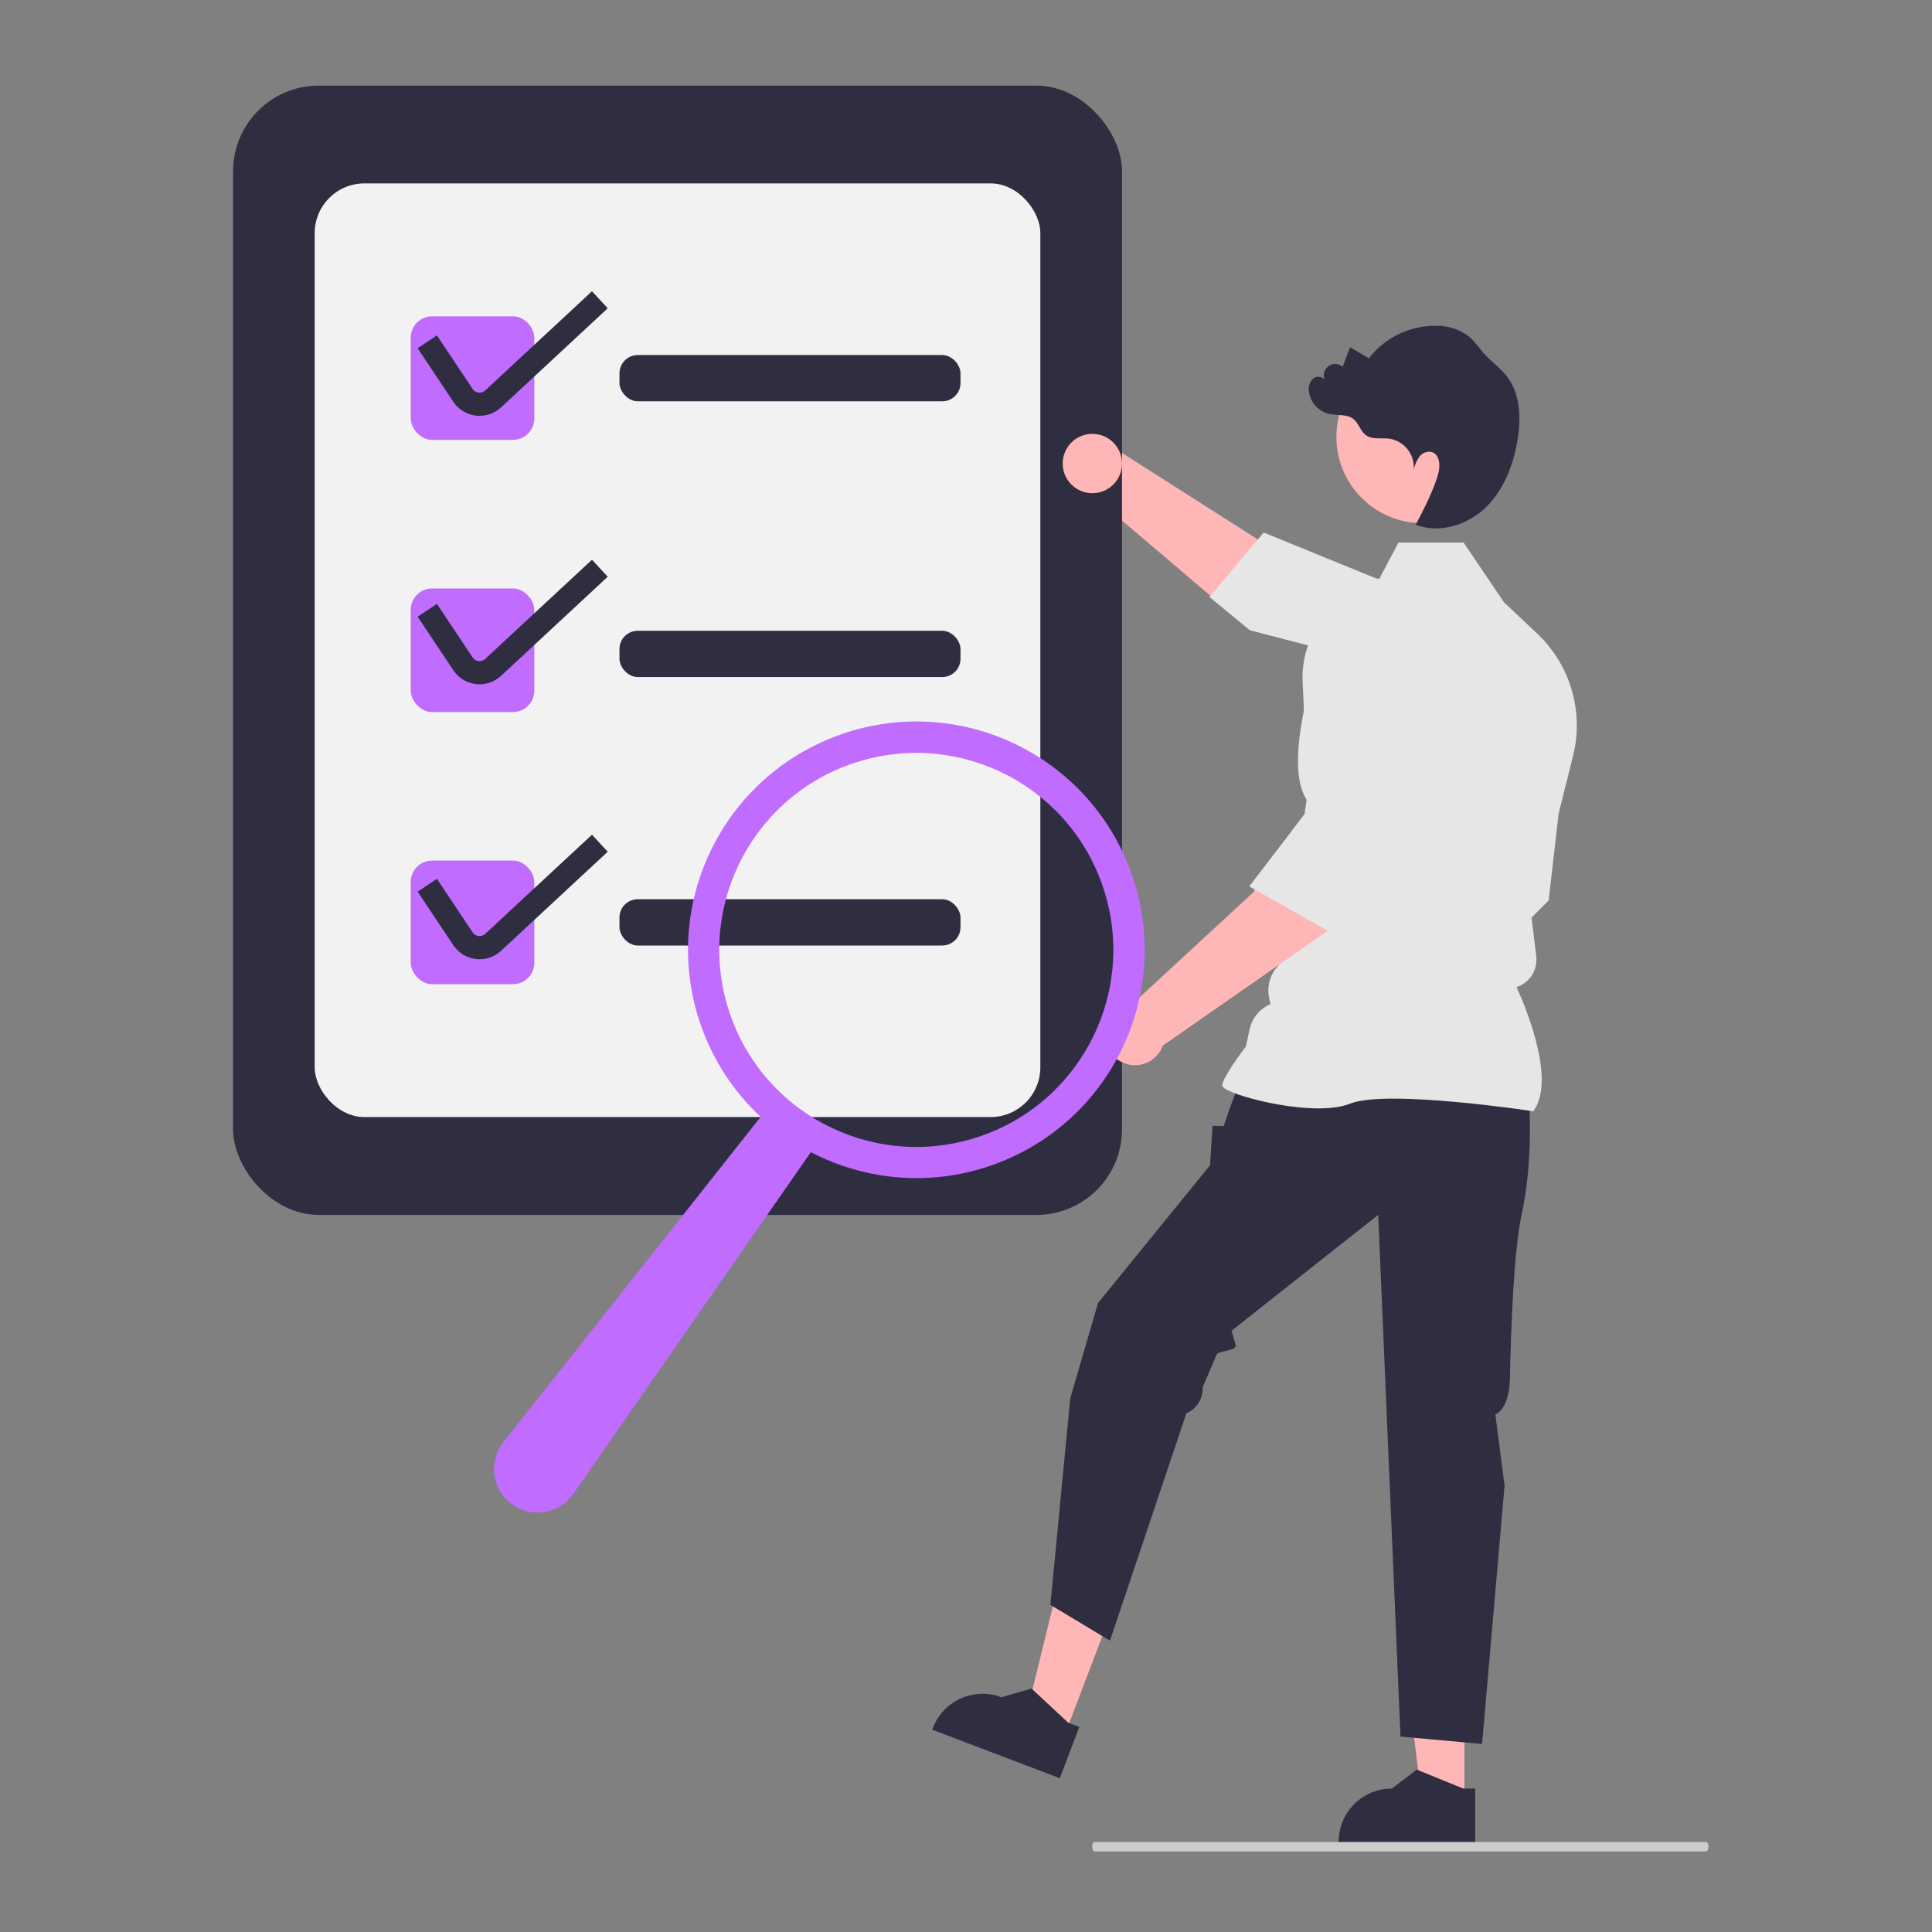 <?xml version="1.0" encoding="UTF-8"?>
<svg id="Layer_2" data-name="Layer 2" xmlns="http://www.w3.org/2000/svg" width="250" height="250" viewBox="0 0 250 250">
  <rect x="0" y="0" width="250" height="250" fill="#808080" stroke="none"/>
  <defs>
    <style>
      .cls-1 {
        fill: #ccc;
      }

      .cls-1, .cls-2, .cls-3, .cls-4, .cls-5, .cls-6 {
        stroke-width: 0px;
      }

      .cls-2 {
        fill: #f2f2f2;
      }

      .cls-3 {
        fill: #2f2e41;
      }

      .cls-4 {
        fill: #e6e6e6;
      }

      .cls-7 {
        fill: none;
        stroke: #2f2e41;
        stroke-miterlimit: 10;
        stroke-width: 3px;
      }

      .cls-5 {
        fill: #ffb6b6;
      }

      .cls-6 {
        fill: #c06cff;
      }
    </style>
  </defs>
  <path class="cls-5" d="M177.39,85.21l-15.76-3.87-21.01-17.86,3.5-5.55,19.03,12.12s12.59,3.2,16.9,6.88l-2.66,8.27h0Z"/>
  <path class="cls-4" d="M178.13,74.87l-14.61-5.96-7.02,8.34,5.22,4.3,14.22,3.7v.03c1.01,3.68,7.44,6.18,12.65,7.63,3.57.99,7.29-.95,8.52-4.45h0c.87-2.54.23-5.35-1.66-7.26l-4.73-4.75-12.58-1.59h0Z"/>
  <polygon class="cls-5" points="137.72 224.64 132.6 222.69 137.68 202.01 145.24 204.89 137.72 224.64"/>
  <path class="cls-3" d="M139.67,223.47l-1.44-.55-4.76-4.43-3.89,1.14h0c-3.55-1.35-7.52.43-8.87,3.98l-.08.21,16.51,6.28,2.53-6.64h0Z"/>
  <polygon class="cls-5" points="189.5 233.23 184.02 233.23 181.41 212.09 189.5 212.1 189.5 233.23"/>
  <path class="cls-3" d="M190.89,231.44h-1.54l-6.02-2.45-3.23,2.45h0c-3.8,0-6.88,3.08-6.88,6.88v.22h17.67v-7.1h0Z"/>
  <path class="cls-3" d="M197.85,142.19s.64,7.68-.96,15.03c-1,4.61-1.37,14.48-1.51,21.19-.08,4-1.88,4.63-1.88,4.63l1.19,9.2-2.91,33.43-10.56-.96-2.88-67.51-18.98,15,.52,1.75c.26.86-1.63.75-2.39,1.22h0l-1.86,4.32c.08,1.46-.77,2.82-2.11,3.39h0l-9.89,29.42-7.71-4.63,2.57-26.73,3.6-12.34,14.49-17.81.32-5.12,1.44.06.73-2.14,1.35-3.68,37.43,2.24h0Z"/>
  <path class="cls-4" d="M198.4,143.8l.06-.08c3.05-4.26-1.54-14.51-2.22-15.99h0c1.69-.55,2.76-2.22,2.55-3.98l-.3-2.53-.31-2.48,2.22-2.22v-.06l1.29-11.2,1.86-7.44c1.43-5.72-.34-11.77-4.63-15.83l-4.3-4.05-5.23-7.73h-8.43l-2.89,5.46c-5.78,1.34-9.78,6.61-9.51,12.54l.65,14.32-2.56,17.83v3.23l-1.34,1.48c-.98,1.08-1.38,2.57-1.09,3.99l.17.88h0c-1.38.59-2.38,1.81-2.7,3.28l-.47,2.19c-.4.53-3.05,4.06-3.05,5.02,0,.15.1.29.34.44,1.81,1.22,11.78,3.71,16.2,1.94,4.7-1.88,23.4.94,23.59.97l.1.02h0Z"/>
  <circle class="cls-5" cx="184.09" cy="56.54" r="11.16"/>
  <path class="cls-5" d="M180.45,105.58l-7.76,14.25-22.63,15.76-4.48-4.8,16.58-15.31s6.3-11.36,10.96-14.59l7.32,4.68h0Z"/>
  <path class="cls-4" d="M179.75,107.48l4.88-11.7-1.76-6.47c-.72-2.59-2.84-4.55-5.47-5.05h0c-3.64-.67-7.18,1.6-8.09,5.18-1.33,5.25-2.36,12.06.34,14.76l.03.03-8.03,10.47,11.82,6.68,6.3-13.89h0Z"/>
  <path class="cls-3" d="M195.11,48.85c-.91-1.22-2.21-2.09-3.21-3.24-.5-.67-1.04-1.3-1.62-1.91-1.21-1-2.72-1.54-4.3-1.54-3.45-.09-6.74,1.47-8.85,4.2-.81-.48-1.62-.95-2.43-1.43-.32.84-.64,1.69-.96,2.53-.62-.54-1.55-.47-2.08.15-.41.47-.48,1.15-.17,1.7-.19-.59-1.08-.72-1.57-.33-.46.44-.66,1.09-.54,1.72.2,1.4,1.23,2.53,2.61,2.86,1.06.24,2.29-.01,3.14.66.68.54.89,1.53,1.58,2.06.86.65,2.06.35,3.12.49,1.92.33,3.27,2.07,3.1,4.01.13-.6.38-1.16.73-1.67.37-.51,1-.75,1.61-.62.97.29,1.12,1.61.89,2.59-.62,2.6-2.98,6.81-2.98,6.81,3.06,1.21,6.7.06,9.07-2.22,2.36-2.29,3.59-5.53,4.12-8.77.45-2.75.39-5.8-1.27-8.04h0Z"/>
  <path class="cls-1" d="M221.08,238.96c0,.34-.15.61-.33.61h-79.09c-.19,0-.34-.27-.34-.61s.15-.61.34-.61h79.09c.19,0,.34.27.34.61h0Z"/>
  <rect class="cls-3" x="30.16" y="11.08" width="115.03" height="146.13" rx="11.08" ry="11.08"/>
  <circle class="cls-5" cx="146.86" cy="134" r="3.84"/>
  <circle class="cls-5" cx="141.35" cy="59.98" r="3.84"/>
  <rect class="cls-2" x="40.72" y="23.73" width="93.9" height="120.82" rx="6.44" ry="6.44"/>
  <rect class="cls-6" x="53.15" y="40.93" width="15.99" height="15.99" rx="2.76" ry="2.76"/>
  <rect class="cls-6" x="53.15" y="76.15" width="15.99" height="15.99" rx="2.76" ry="2.76"/>
  <rect class="cls-6" x="53.15" y="111.36" width="15.99" height="15.99" rx="2.76" ry="2.76"/>
  <path class="cls-7" d="M55.29,44.23l4.62,6.93c.88,1.32,2.73,1.54,3.9.46l13.81-12.83"/>
  <path class="cls-7" d="M55.29,78.97l4.62,6.93c.88,1.32,2.73,1.54,3.9.46l13.81-12.83"/>
  <path class="cls-7" d="M55.29,114.55l4.62,6.93c.88,1.32,2.73,1.54,3.9.46l13.81-12.83"/>
  <rect class="cls-3" x="80.16" y="81.62" width="44.13" height="5.99" rx="2.37" ry="2.37"/>
  <rect class="cls-3" x="80.16" y="45.94" width="44.13" height="5.99" rx="2.37" ry="2.37"/>
  <rect class="cls-3" x="80.16" y="116.36" width="44.13" height="5.99" rx="2.37" ry="2.37"/>
  <path class="cls-6" d="M108.75,95.06c-15.39,5.43-23.46,22.29-18.03,37.68,1.64,4.66,4.33,8.64,7.71,11.78l-33.29,42.09c-2.03,2.58-1.44,6.34,1.29,8.17h0c2.55,1.71,5.99,1.05,7.76-1.47l30.73-44.22c7.01,3.65,15.46,4.5,23.48,1.67,15.39-5.43,23.46-22.29,18.03-37.68-5.43-15.39-22.29-23.46-37.68-18.03h0ZM110.09,98.88c13.27-4.68,27.84,2.28,32.52,15.56,4.68,13.28-2.28,27.84-15.56,32.52-13.28,4.68-27.84-2.28-32.52-15.56-4.68-13.28,2.28-27.84,15.56-32.52Z"/>
</svg>